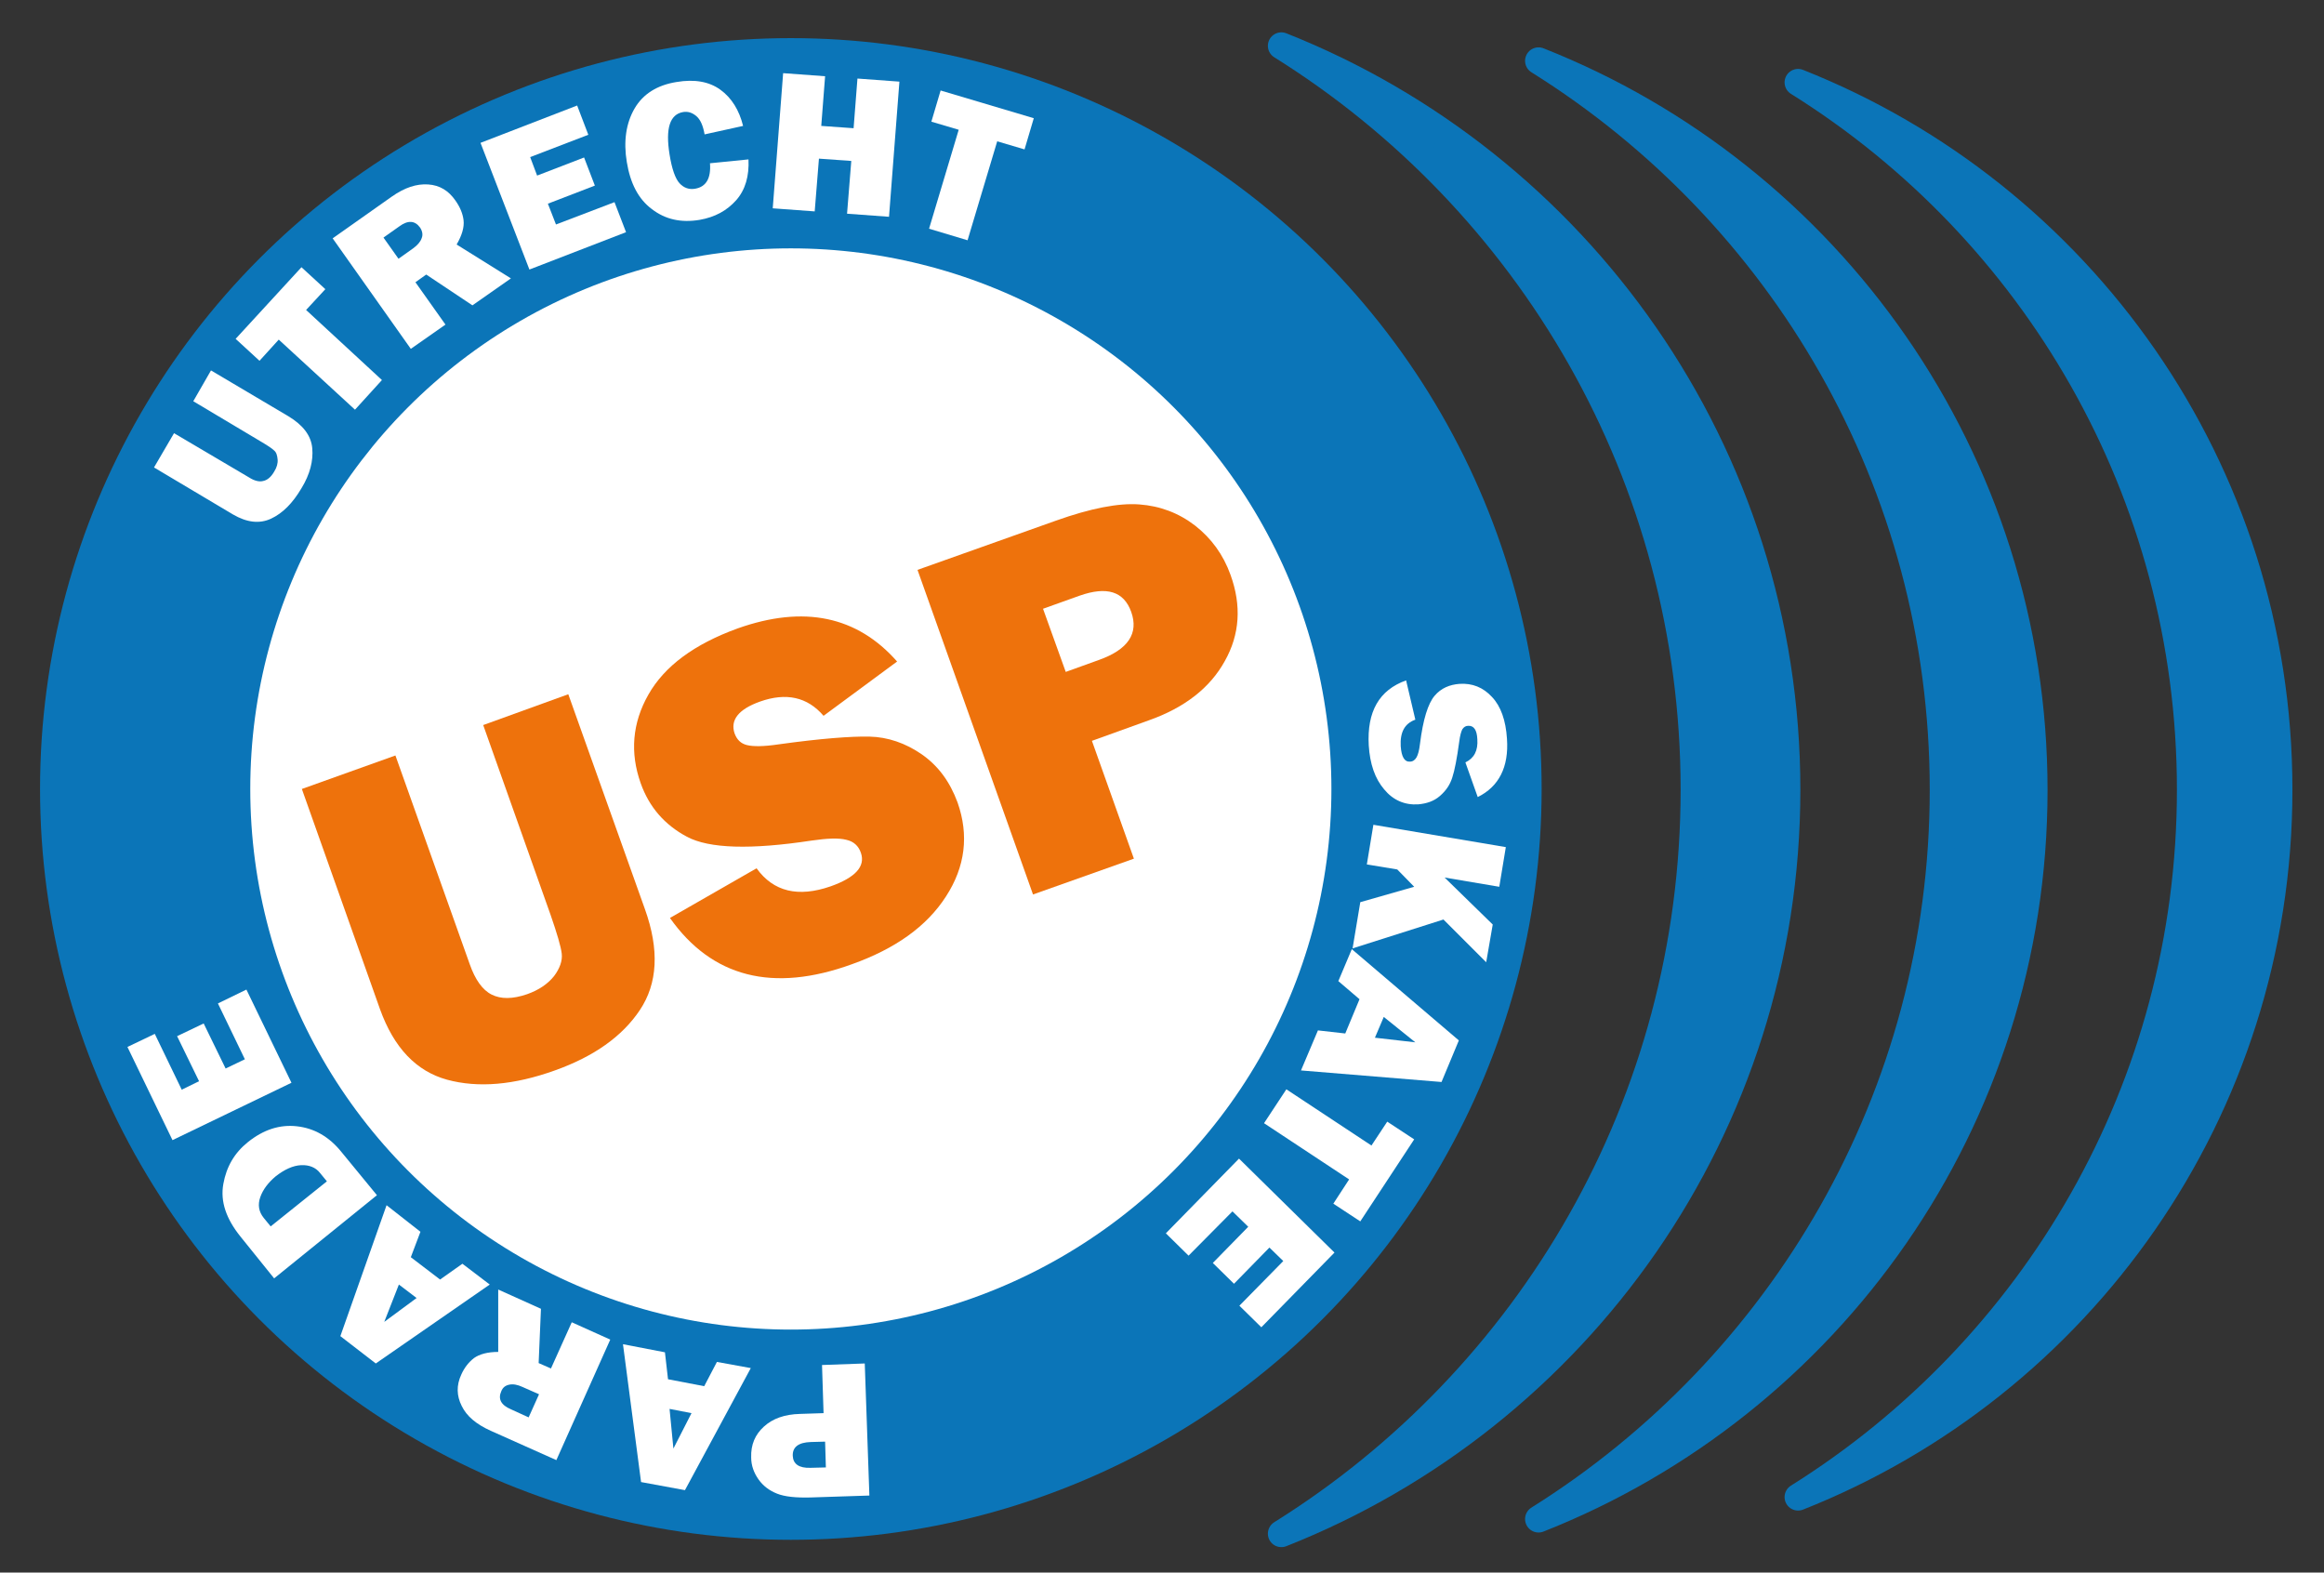 <?xml version="1.0" encoding="utf-8"?>
<!DOCTYPE svg PUBLIC "-//W3C//DTD SVG 1.1//EN" "http://www.w3.org/Graphics/SVG/1.1/DTD/svg11.dtd">
<svg version="1.1" id="Layer_1" xmlns="http://www.w3.org/2000/svg" xmlns:xlink="http://www.w3.org/1999/xlink" x="0px" y="0px"
	 width="603.6px" height="408.4px" viewBox="0 0 603.6 408.4" enable-background="new 0 0 603.6 408.4"
	 xml:space="preserve">
<rect x="0" y="0" width="603.6" height="408.4" fill="#333333" stroke="none"/>
<circle fill="#0B75B8" cx="205.4" cy="204.9" r="195"/>
<circle fill="#FFFFFF" cx="205.4" cy="204.9" r="140.4"/>
<path fill="#0B75B8" stroke="#0B75B8" stroke-width="7" stroke-linecap="round" stroke-linejoin="round" stroke-miterlimit="10" d="
	M332.8,11.9c64.4,40.2,107.2,111.7,107.2,193.2c0,81.5-42.8,153-107.2,193.2
	c76.9-30.4,131.3-105.4,131.3-193.2C464.1,117.4,409.7,42.4,332.8,11.9z"/>
<path fill="#0B75B8" stroke="#0B75B8" stroke-width="7" stroke-linecap="round" stroke-linejoin="round" stroke-miterlimit="10" d="
	M399.6,15.8c63.1,39.4,105.1,109.5,105.1,189.3S462.7,355,399.6,394.5
	c75.4-29.8,128.7-103.3,128.7-189.3S475,45.6,399.6,15.8z"/>
<path fill="#0B75B8" stroke="#0B75B8" stroke-width="7" stroke-linecap="round" stroke-linejoin="round" stroke-miterlimit="10" d="
	M467,21.4c61.2,38.2,101.9,106.2,101.9,183.7s-40.7,145.4-101.9,183.7
	c73.1-28.9,124.9-100.3,124.9-183.7C591.9,121.7,540.2,50.4,467,21.4z"/>
<g>
	<g>
		<path fill="none" d="M147.6,180.3l19.9,55.8c3.8,10.6,3.3,19.3-1.3,26.2
			c-4.6,6.9-12,12.1-22.1,15.7c-10.6,3.8-19.9,4.6-28,2.4c-8-2.2-13.8-8.3-17.4-18.3
			l-20.3-57.2l26.3-9.4l19.3,54.2c1.4,4,3.3,6.7,5.7,7.9c2.4,1.2,5.4,1.2,9.2-0.1
			c3.1-1.1,5.4-2.7,7-4.7c1.5-2,2.2-4,2-5.8c-0.2-1.8-1.2-5.2-2.9-10.1l-17.5-49.3
			L147.6,180.3z"/>
		<path fill="#EE720C" d="M147.6,180.3l19.9,55.8c3.8,10.6,3.3,19.3-1.3,26.2
			c-4.6,6.9-12,12.1-22.1,15.7c-10.6,3.8-19.9,4.6-28,2.4c-8-2.2-13.8-8.3-17.4-18.3
			l-20.3-57.2l24.3-8.7l19.3,54.2c1.4,4,3.3,6.7,5.7,7.9c2.4,1.2,5.4,1.2,9.2-0.1
			c3.1-1.1,5.4-2.7,7-4.7c1.5-2,2.2-4,2-5.8c-0.2-1.8-1.2-5.2-2.9-10.1l-17.5-49.3
			L147.6,180.3z"/>
		<path fill="#EE720C" d="M174,238.4l22.5-12.9c4.4,6.1,10.8,7.6,19.2,4.7
			c6.5-2.3,9.1-5.2,7.9-8.7c-0.6-1.8-1.9-3-3.8-3.4c-1.9-0.5-4.9-0.4-9,0.2
			c-15.8,2.4-26.6,2.1-32.4-1c-5.8-3.1-9.8-7.7-12-13.9c-2.8-7.9-2.2-15.6,2-23
			c4.2-7.4,11.9-13.1,23.2-17.2c17.2-6.1,31-3.2,41.4,8.6l-19.1,14.1
			c-4.2-4.9-9.7-6.1-16.5-3.7c-5.6,2-7.8,4.8-6.6,8.3c0.6,1.6,1.6,2.6,3.2,3
			c1.6,0.4,4.3,0.4,8.3-0.2c10.8-1.5,18.7-2.1,23.5-2c4.8,0.1,9.4,1.7,13.6,4.6
			c4.3,3,7.3,7.1,9.3,12.5c3,8.5,2,16.7-3,24.4c-5,7.8-13.2,13.6-24.4,17.6
			C200.7,257.9,184.9,253.8,174,238.4z"/>
		<path fill="#EE720C" d="M283.6,192.4l10.9,30.6l-26.2,9.3l-30-84.3l36-12.8
			c9-3.2,16.2-4.6,21.6-4.2c5.4,0.4,10.2,2.2,14.5,5.5c4.2,3.3,7.3,7.5,9.2,12.8
			c2.9,8,2.4,15.5-1.5,22.4c-3.8,6.9-10.4,12.1-19.8,15.4L283.6,192.4z M276.8,174.5l8.6-3.1
			c7.6-2.7,10.4-6.9,8.4-12.5c-1.9-5.3-6.3-6.7-13.4-4.2l-9.5,3.4L276.8,174.5z"/>
	</g>
</g>
<g>
	<path fill="#FFFFFF" d="M54.8,96.2l20.1,11.9c3.8,2.3,5.9,5,6.2,8.3c0.3,3.3-0.6,6.8-2.8,10.4
		c-2.3,3.9-4.9,6.5-7.9,7.9c-3,1.4-6.3,1-9.9-1.1l-20.5-12.2l5.2-8.9l19.5,11.5
		c1.4,0.9,2.7,1.2,3.7,0.9c1-0.2,2-1,2.8-2.4c0.7-1.1,1-2.2,0.9-3.2
		s-0.3-1.8-0.9-2.3c-0.5-0.5-1.7-1.3-3.4-2.3L50.2,104.2L54.8,96.2z"/>
	<path fill="#FFFFFF" d="M79.5,80.5L99.2,98.7l-7,7.7L72.4,88.2l-5,5.5l-6.2-5.7l17.1-18.6
		l6.2,5.7L79.5,80.5z"/>
	<path fill="#FFFFFF" d="M132.7,72.3l-10,7l-12-8l-2.8,2l7.8,11l-9,6.3L86.4,61.9
		l15.3-10.8c3.4-2.4,6.5-3.4,9.5-3.2c3,0.2,5.3,1.6,7.1,4.2c1.2,1.7,1.9,3.4,2.1,5.1
		c0.2,1.8-0.4,3.9-1.8,6.3L132.7,72.3z M103.5,67.2l3.8-2.7c1.1-0.8,1.9-1.7,2.2-2.6
		c0.4-0.9,0.2-1.9-0.4-2.8c-1.3-1.8-3.1-2-5.4-0.3l-4.1,2.9L103.5,67.2z"/>
	<path fill="#FFFFFF" d="M159.6,52.5l3,7.8l-25.1,9.7l-12.7-32.9l25.1-9.7l2.9,7.6l-15.1,5.8
		l1.8,4.8l12.2-4.7l2.8,7.3l-12.2,4.7l2.1,5.4L159.6,52.5z"/>
	<path fill="#FFFFFF" d="M184.4,42.4l10-1c0.2,4.3-0.8,7.9-3.2,10.6s-5.5,4.4-9.5,5.1
		c-4.8,0.8-8.9-0.1-12.4-2.8c-3.5-2.6-5.6-6.7-6.5-12.2c-0.9-5.4-0.2-10.1,2-13.9
		c2.2-3.8,5.9-6.1,10.9-6.9c4.7-0.8,8.5-0.1,11.4,2c2.9,2.1,4.9,5.3,5.9,9.4l-10,2.2
		c-0.4-2.3-1.1-3.9-2.2-4.8c-1.1-0.9-2.2-1.2-3.4-1c-3.4,0.6-4.6,4.2-3.5,11
		c0.6,3.8,1.5,6.3,2.6,7.5c1.1,1.2,2.5,1.7,4.1,1.4C183.4,48.5,184.7,46.3,184.4,42.4z"/>
	<path fill="#FFFFFF" d="M233.6,21.2l-2.7,35.1l-10.9-0.8l1.1-13.7l-8.4-0.6l-1.1,13.7l-10.9-0.8
		l2.7-35.1l10.9,0.8l-1,12.9l8.4,0.6l1-12.9L233.6,21.2z"/>
	<path fill="#FFFFFF" d="M259,36.7l-7.7,25.7l-10-3l7.7-25.7l-7.1-2.1l2.4-8.1l24.2,7.2
		l-2.4,8.1L259,36.7z"/>
</g>
<g>
	<path fill="#FFFFFF" d="M365.2,176.7l2.4,10.2c-2.8,1-4,3.3-3.8,6.9c0.2,2.8,1,4.1,2.4,4
		c0.7-0,1.3-0.4,1.7-1.1c0.4-0.7,0.7-1.8,0.9-3.5c0.8-6.4,2.1-10.5,3.8-12.5
		s3.9-2.9,6.5-3.1c3.3-0.2,6.1,0.9,8.4,3.4c2.3,2.4,3.6,6.1,3.9,10.9
		c0.5,7.3-2.1,12.4-7.6,15.1l-3.2-9c2.3-1.1,3.3-3.1,3.1-6c-0.1-2.4-0.9-3.6-2.4-3.5
		c-0.6,0-1.1,0.3-1.5,0.9c-0.3,0.6-0.6,1.6-0.8,3.2c-0.6,4.4-1.2,7.5-1.8,9.3
		c-0.6,1.9-1.6,3.4-3.2,4.8s-3.5,2-5.7,2.2c-3.5,0.2-6.5-1.1-8.8-3.9
		c-2.4-2.8-3.7-6.6-4-11.4C355,184.8,358.2,179.2,365.2,176.7z"/>
	<path fill="#FFFFFF" d="M351.3,246.3l2-12l14-4l-4.4-4.5l-7.9-1.3l1.7-10.3l34.4,5.8
		l-1.7,10.3l-14.2-2.4l12.5,12.2l-1.7,9.8l-11.1-11.1L351.3,246.3z"/>
	<path fill="#FFFFFF" d="M342.3,267.6l7.1,0.8l3.7-8.9l-5.5-4.7l3.5-8.3l27.8,23.7l-4.5,10.8
		l-36.5-3L342.3,267.6z M359.4,264.1l-2.3,5.4l10.5,1.2L359.4,264.1z"/>
	<path fill="#FFFFFF" d="M350.4,306.3l-22.1-14.6l5.8-8.8l22.1,14.6l4.1-6.2l7,4.6l-14,21.3
		l-7-4.6L350.4,306.3z"/>
	<path fill="#FFFFFF" d="M308.7,326.1l-5.9-5.8l19-19.4l24.8,24.4l-19,19.4l-5.7-5.6l11.4-11.6
		l-3.6-3.5l-9.2,9.4l-5.5-5.4l9.2-9.4l-4.1-4L308.7,326.1z"/>
</g>
<g>
	<path fill="#FFFFFF" d="M213.9,367l-0.4-12.5l11.1-0.4l1.2,34.3l-15.3,0.5
		c-3.8,0.1-6.7-0.2-8.7-1c-2-0.8-3.6-2-4.8-3.7c-1.2-1.7-1.9-3.6-1.9-5.7
		c-0.1-3.3,1-5.9,3.3-8c2.3-2.1,5.4-3.2,9.4-3.3L213.9,367z M214.3,374.4l-3.7,0.1
		c-3.2,0.1-4.8,1.3-4.7,3.6c0.1,2.1,1.6,3.2,4.6,3.1l4-0.1L214.3,374.4z"/>
	<path fill="#FFFFFF" d="M172.7,351.2l0.8,7l9.4,1.8l3.3-6.3l8.8,1.6l-17.1,31.7l-11.4-2.1
		l-4.7-35.8L172.7,351.2z M179.6,367l-5.7-1.1l1,10.3L179.6,367z"/>
	<path fill="#FFFFFF" d="M129.4,334.9l11.1,5l-0.6,14.1l3.2,1.4l5.4-12l10,4.5l-14,31.3
		l-17-7.6c-3.8-1.7-6.3-3.8-7.6-6.5c-1.3-2.6-1.4-5.3-0.1-8.1c0.8-1.8,1.9-3.2,3.3-4.3
		c1.4-1,3.5-1.6,6.3-1.6L129.4,334.9z M140,362.1l-4.3-1.9c-1.3-0.6-2.4-0.8-3.4-0.6
		c-1,0.2-1.7,0.7-2.1,1.7c-0.9,2-0.1,3.6,2.5,4.7l4.6,2.1L140,362.1z"/>
	<path fill="#FFFFFF" d="M109.2,319.9l-2.5,6.6l7.6,5.8l5.8-4.1l7.1,5.4l-29.6,20.5l-9.2-7.1
		l12-34L109.2,319.9z M108.2,337.1l-4.6-3.5l-3.8,9.7L108.2,337.1z"/>
	<path fill="#FFFFFF" d="M97.9,310.4L71.2,332l-8.7-10.8c-3.8-4.7-5.3-9.2-4.5-13.7
		c0.8-4.5,2.9-8.1,6.4-10.9c4-3.2,8.2-4.6,12.7-4.1c4.5,0.5,8.4,2.7,11.6,6.7L97.9,310.4z
		 M84.9,306.8l-1.8-2.2c-1.1-1.4-2.8-2.1-4.9-2c-2.1,0.1-4.3,1.1-6.6,2.9
		c-1.9,1.6-3.3,3.4-4,5.4c-0.7,2-0.4,3.8,0.9,5.4l1.8,2.2L84.9,306.8z"/>
	<path fill="#FFFFFF" d="M56.6,260.6l7.4-3.6l11.7,24.2l-30.9,14.9l-11.7-24.2l7.1-3.4l7,14.5
		l4.5-2.2l-5.7-11.7l6.9-3.3l5.7,11.7l5-2.4L56.6,260.6z"/>
</g>
</svg>
